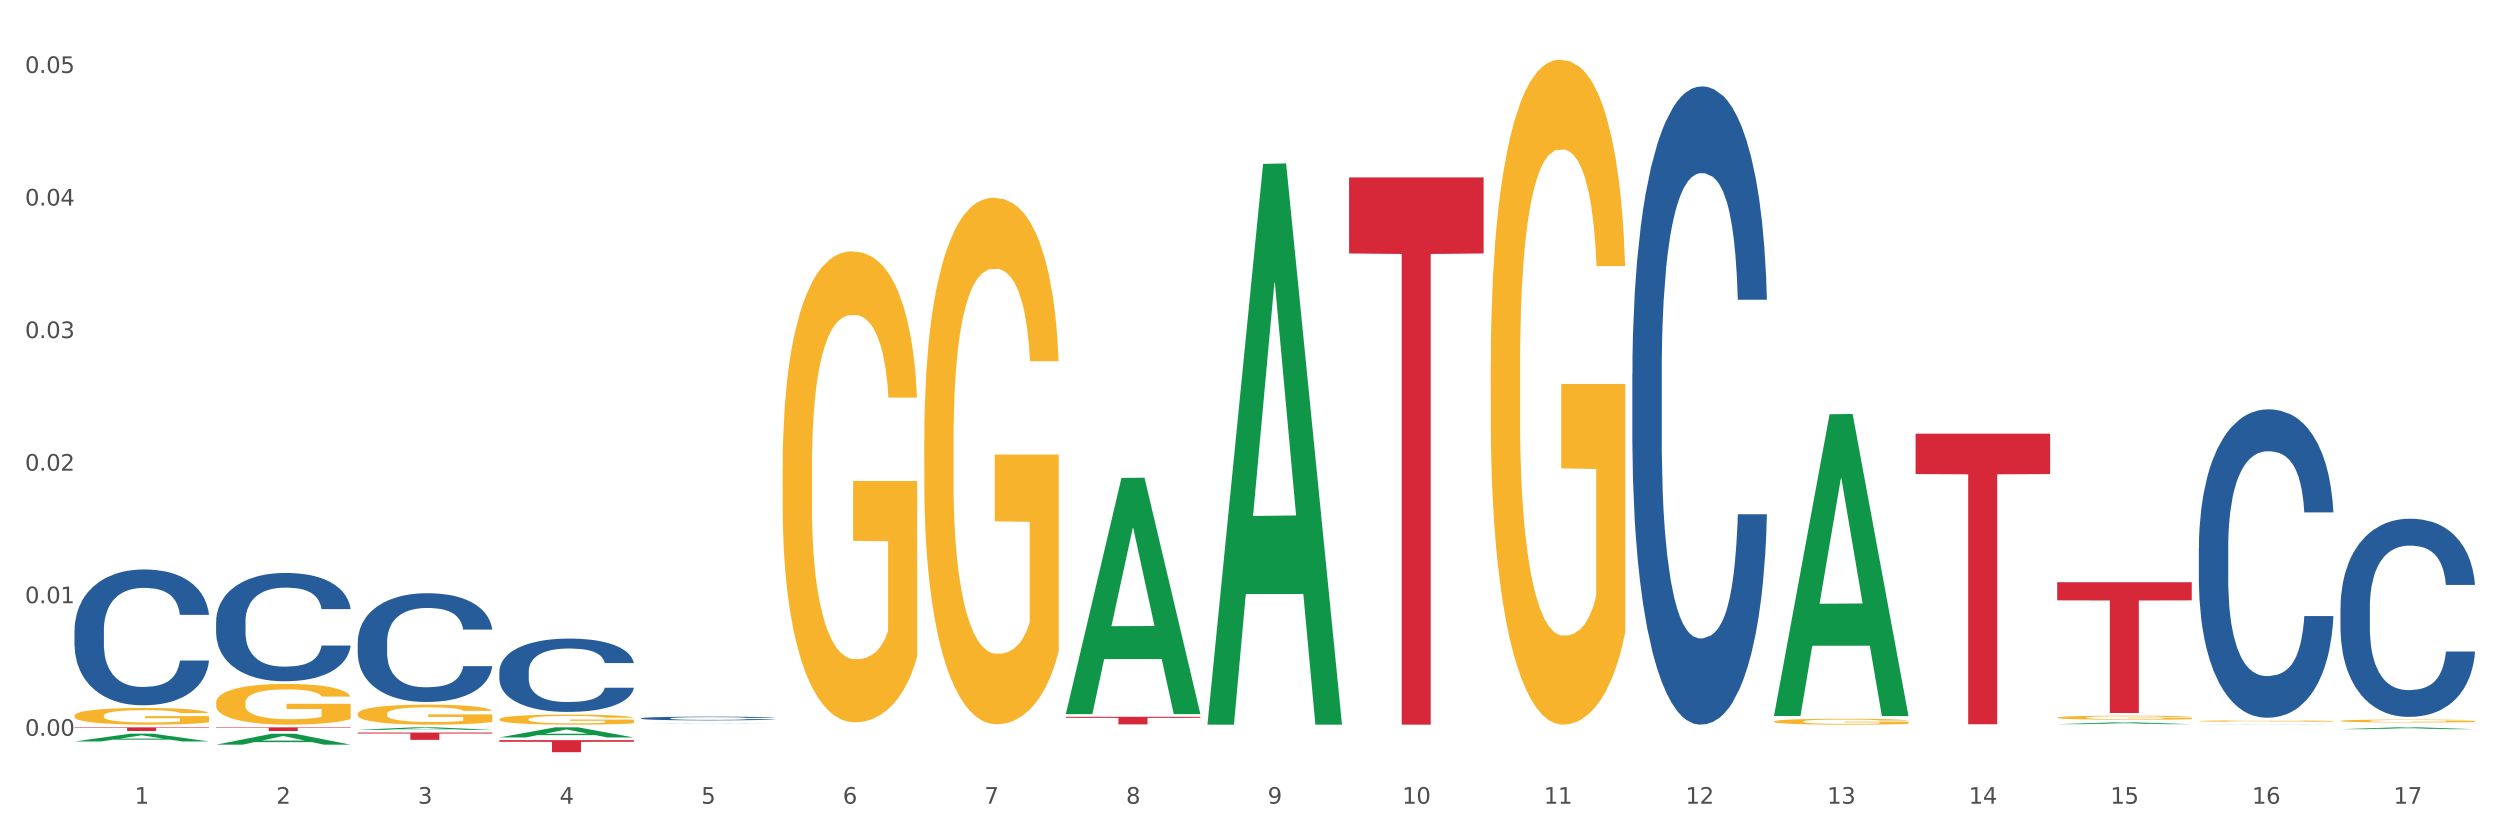 <?xml version="1.0" encoding="utf-8" standalone="no"?>
<!DOCTYPE svg PUBLIC "-//W3C//DTD SVG 1.1//EN"
  "http://www.w3.org/Graphics/SVG/1.1/DTD/svg11.dtd">
<svg xmlns:xlink="http://www.w3.org/1999/xlink" width="1080pt" height="360pt" viewBox="0 0 1080 360" xmlns="http://www.w3.org/2000/svg" version="1.1">
 <rect x="0" y="0" width="1080" height="360" fill="#333333" stroke="none"/>
 <defs>
  <style type="text/css">*{stroke-linejoin: round; stroke-linecap: butt}</style>
 </defs>
 <g id="figure_1">
  <g id="patch_1">
   <path d="M 0 360 
L 1080 360 
L 1080 0 
L 0 0 
z
" style="fill: #ffffff; stroke: #ffffff; stroke-linejoin: miter"/>
  </g>
  <g id="axes_1">
   <g id="matplotlib.axis_1">
    <g id="xtick_1">
     <g id="text_1">
      <!-- 1 -->
      <g style="fill: #4d4d4d" transform="translate(58.182 347.204) scale(0.096 -0.096)">
       <defs>
        <path id="DejaVuSans-31" d="M 794 531 
L 1825 531 
L 1825 4091 
L 703 3866 
L 703 4441 
L 1819 4666 
L 2450 4666 
L 2450 531 
L 3481 531 
L 3481 0 
L 794 0 
L 794 531 
z
" transform="scale(0.016)"/>
       </defs>
       <use xlink:href="#DejaVuSans-31"/>
      </g>
     </g>
    </g>
    <g id="xtick_2">
     <g id="text_2">
      <!-- 2 -->
      <g style="fill: #4d4d4d" transform="translate(119.364 347.204) scale(0.096 -0.096)">
       <defs>
        <path id="DejaVuSans-32" d="M 1228 531 
L 3431 531 
L 3431 0 
L 469 0 
L 469 531 
Q 828 903 1448 1529 
Q 2069 2156 2228 2338 
Q 2531 2678 2651 2914 
Q 2772 3150 2772 3378 
Q 2772 3750 2511 3984 
Q 2250 4219 1831 4219 
Q 1534 4219 1204 4116 
Q 875 4013 500 3803 
L 500 4441 
Q 881 4594 1212 4672 
Q 1544 4750 1819 4750 
Q 2544 4750 2975 4387 
Q 3406 4025 3406 3419 
Q 3406 3131 3298 2873 
Q 3191 2616 2906 2266 
Q 2828 2175 2409 1742 
Q 1991 1309 1228 531 
z
" transform="scale(0.016)"/>
       </defs>
       <use xlink:href="#DejaVuSans-32"/>
      </g>
     </g>
    </g>
    <g id="xtick_3">
     <g id="text_3">
      <!-- 3 -->
      <g style="fill: #4d4d4d" transform="translate(180.545 347.204) scale(0.096 -0.096)">
       <defs>
        <path id="DejaVuSans-33" d="M 2597 2516 
Q 3050 2419 3304 2112 
Q 3559 1806 3559 1356 
Q 3559 666 3084 287 
Q 2609 -91 1734 -91 
Q 1441 -91 1130 -33 
Q 819 25 488 141 
L 488 750 
Q 750 597 1062 519 
Q 1375 441 1716 441 
Q 2309 441 2620 675 
Q 2931 909 2931 1356 
Q 2931 1769 2642 2001 
Q 2353 2234 1838 2234 
L 1294 2234 
L 1294 2753 
L 1863 2753 
Q 2328 2753 2575 2939 
Q 2822 3125 2822 3475 
Q 2822 3834 2567 4026 
Q 2313 4219 1838 4219 
Q 1578 4219 1281 4162 
Q 984 4106 628 3988 
L 628 4550 
Q 988 4650 1302 4700 
Q 1616 4750 1894 4750 
Q 2613 4750 3031 4423 
Q 3450 4097 3450 3541 
Q 3450 3153 3228 2886 
Q 3006 2619 2597 2516 
z
" transform="scale(0.016)"/>
       </defs>
       <use xlink:href="#DejaVuSans-33"/>
      </g>
     </g>
    </g>
    <g id="xtick_4">
     <g id="text_4">
      <!-- 4 -->
      <g style="fill: #4d4d4d" transform="translate(241.726 347.204) scale(0.096 -0.096)">
       <defs>
        <path id="DejaVuSans-34" d="M 2419 4116 
L 825 1625 
L 2419 1625 
L 2419 4116 
z
M 2253 4666 
L 3047 4666 
L 3047 1625 
L 3713 1625 
L 3713 1100 
L 3047 1100 
L 3047 0 
L 2419 0 
L 2419 1100 
L 313 1100 
L 313 1709 
L 2253 4666 
z
" transform="scale(0.016)"/>
       </defs>
       <use xlink:href="#DejaVuSans-34"/>
      </g>
     </g>
    </g>
    <g id="xtick_5">
     <g id="text_5">
      <!-- 5 -->
      <g style="fill: #4d4d4d" transform="translate(302.908 347.204) scale(0.096 -0.096)">
       <defs>
        <path id="DejaVuSans-35" d="M 691 4666 
L 3169 4666 
L 3169 4134 
L 1269 4134 
L 1269 2991 
Q 1406 3038 1543 3061 
Q 1681 3084 1819 3084 
Q 2600 3084 3056 2656 
Q 3513 2228 3513 1497 
Q 3513 744 3044 326 
Q 2575 -91 1722 -91 
Q 1428 -91 1123 -41 
Q 819 9 494 109 
L 494 744 
Q 775 591 1075 516 
Q 1375 441 1709 441 
Q 2250 441 2565 725 
Q 2881 1009 2881 1497 
Q 2881 1984 2565 2268 
Q 2250 2553 1709 2553 
Q 1456 2553 1204 2497 
Q 953 2441 691 2322 
L 691 4666 
z
" transform="scale(0.016)"/>
       </defs>
       <use xlink:href="#DejaVuSans-35"/>
      </g>
     </g>
    </g>
    <g id="xtick_6">
     <g id="text_6">
      <!-- 6 -->
      <g style="fill: #4d4d4d" transform="translate(364.089 347.204) scale(0.096 -0.096)">
       <defs>
        <path id="DejaVuSans-36" d="M 2113 2584 
Q 1688 2584 1439 2293 
Q 1191 2003 1191 1497 
Q 1191 994 1439 701 
Q 1688 409 2113 409 
Q 2538 409 2786 701 
Q 3034 994 3034 1497 
Q 3034 2003 2786 2293 
Q 2538 2584 2113 2584 
z
M 3366 4563 
L 3366 3988 
Q 3128 4100 2886 4159 
Q 2644 4219 2406 4219 
Q 1781 4219 1451 3797 
Q 1122 3375 1075 2522 
Q 1259 2794 1537 2939 
Q 1816 3084 2150 3084 
Q 2853 3084 3261 2657 
Q 3669 2231 3669 1497 
Q 3669 778 3244 343 
Q 2819 -91 2113 -91 
Q 1303 -91 875 529 
Q 447 1150 447 2328 
Q 447 3434 972 4092 
Q 1497 4750 2381 4750 
Q 2619 4750 2861 4703 
Q 3103 4656 3366 4563 
z
" transform="scale(0.016)"/>
       </defs>
       <use xlink:href="#DejaVuSans-36"/>
      </g>
     </g>
    </g>
    <g id="xtick_7">
     <g id="text_7">
      <!-- 7 -->
      <g style="fill: #4d4d4d" transform="translate(425.271 347.204) scale(0.096 -0.096)">
       <defs>
        <path id="DejaVuSans-37" d="M 525 4666 
L 3525 4666 
L 3525 4397 
L 1831 0 
L 1172 0 
L 2766 4134 
L 525 4134 
L 525 4666 
z
" transform="scale(0.016)"/>
       </defs>
       <use xlink:href="#DejaVuSans-37"/>
      </g>
     </g>
    </g>
    <g id="xtick_8">
     <g id="text_8">
      <!-- 8 -->
      <g style="fill: #4d4d4d" transform="translate(486.452 347.204) scale(0.096 -0.096)">
       <defs>
        <path id="DejaVuSans-38" d="M 2034 2216 
Q 1584 2216 1326 1975 
Q 1069 1734 1069 1313 
Q 1069 891 1326 650 
Q 1584 409 2034 409 
Q 2484 409 2743 651 
Q 3003 894 3003 1313 
Q 3003 1734 2745 1975 
Q 2488 2216 2034 2216 
z
M 1403 2484 
Q 997 2584 770 2862 
Q 544 3141 544 3541 
Q 544 4100 942 4425 
Q 1341 4750 2034 4750 
Q 2731 4750 3128 4425 
Q 3525 4100 3525 3541 
Q 3525 3141 3298 2862 
Q 3072 2584 2669 2484 
Q 3125 2378 3379 2068 
Q 3634 1759 3634 1313 
Q 3634 634 3220 271 
Q 2806 -91 2034 -91 
Q 1263 -91 848 271 
Q 434 634 434 1313 
Q 434 1759 690 2068 
Q 947 2378 1403 2484 
z
M 1172 3481 
Q 1172 3119 1398 2916 
Q 1625 2713 2034 2713 
Q 2441 2713 2670 2916 
Q 2900 3119 2900 3481 
Q 2900 3844 2670 4047 
Q 2441 4250 2034 4250 
Q 1625 4250 1398 4047 
Q 1172 3844 1172 3481 
z
" transform="scale(0.016)"/>
       </defs>
       <use xlink:href="#DejaVuSans-38"/>
      </g>
     </g>
    </g>
    <g id="xtick_9">
     <g id="text_9">
      <!-- 9 -->
      <g style="fill: #4d4d4d" transform="translate(547.634 347.204) scale(0.096 -0.096)">
       <defs>
        <path id="DejaVuSans-39" d="M 703 97 
L 703 672 
Q 941 559 1184 500 
Q 1428 441 1663 441 
Q 2288 441 2617 861 
Q 2947 1281 2994 2138 
Q 2813 1869 2534 1725 
Q 2256 1581 1919 1581 
Q 1219 1581 811 2004 
Q 403 2428 403 3163 
Q 403 3881 828 4315 
Q 1253 4750 1959 4750 
Q 2769 4750 3195 4129 
Q 3622 3509 3622 2328 
Q 3622 1225 3098 567 
Q 2575 -91 1691 -91 
Q 1453 -91 1209 -44 
Q 966 3 703 97 
z
M 1959 2075 
Q 2384 2075 2632 2365 
Q 2881 2656 2881 3163 
Q 2881 3666 2632 3958 
Q 2384 4250 1959 4250 
Q 1534 4250 1286 3958 
Q 1038 3666 1038 3163 
Q 1038 2656 1286 2365 
Q 1534 2075 1959 2075 
z
" transform="scale(0.016)"/>
       </defs>
       <use xlink:href="#DejaVuSans-39"/>
      </g>
     </g>
    </g>
    <g id="xtick_10">
     <g id="text_10">
      <!-- 10 -->
      <g style="fill: #4d4d4d" transform="translate(605.761 347.204) scale(0.096 -0.096)">
       <defs>
        <path id="DejaVuSans-30" d="M 2034 4250 
Q 1547 4250 1301 3770 
Q 1056 3291 1056 2328 
Q 1056 1369 1301 889 
Q 1547 409 2034 409 
Q 2525 409 2770 889 
Q 3016 1369 3016 2328 
Q 3016 3291 2770 3770 
Q 2525 4250 2034 4250 
z
M 2034 4750 
Q 2819 4750 3233 4129 
Q 3647 3509 3647 2328 
Q 3647 1150 3233 529 
Q 2819 -91 2034 -91 
Q 1250 -91 836 529 
Q 422 1150 422 2328 
Q 422 3509 836 4129 
Q 1250 4750 2034 4750 
z
" transform="scale(0.016)"/>
       </defs>
       <use xlink:href="#DejaVuSans-31"/>
       <use xlink:href="#DejaVuSans-30" transform="translate(63.623 0)"/>
      </g>
     </g>
    </g>
    <g id="xtick_11">
     <g id="text_11">
      <!-- 11 -->
      <g style="fill: #4d4d4d" transform="translate(666.942 347.204) scale(0.096 -0.096)">
       <use xlink:href="#DejaVuSans-31"/>
       <use xlink:href="#DejaVuSans-31" transform="translate(63.623 0)"/>
      </g>
     </g>
    </g>
    <g id="xtick_12">
     <g id="text_12">
      <!-- 12 -->
      <g style="fill: #4d4d4d" transform="translate(728.124 347.204) scale(0.096 -0.096)">
       <use xlink:href="#DejaVuSans-31"/>
       <use xlink:href="#DejaVuSans-32" transform="translate(63.623 0)"/>
      </g>
     </g>
    </g>
    <g id="xtick_13">
     <g id="text_13">
      <!-- 13 -->
      <g style="fill: #4d4d4d" transform="translate(789.305 347.204) scale(0.096 -0.096)">
       <use xlink:href="#DejaVuSans-31"/>
       <use xlink:href="#DejaVuSans-33" transform="translate(63.623 0)"/>
      </g>
     </g>
    </g>
    <g id="xtick_14">
     <g id="text_14">
      <!-- 14 -->
      <g style="fill: #4d4d4d" transform="translate(850.487 347.204) scale(0.096 -0.096)">
       <use xlink:href="#DejaVuSans-31"/>
       <use xlink:href="#DejaVuSans-34" transform="translate(63.623 0)"/>
      </g>
     </g>
    </g>
    <g id="xtick_15">
     <g id="text_15">
      <!-- 15 -->
      <g style="fill: #4d4d4d" transform="translate(911.668 347.204) scale(0.096 -0.096)">
       <use xlink:href="#DejaVuSans-31"/>
       <use xlink:href="#DejaVuSans-35" transform="translate(63.623 0)"/>
      </g>
     </g>
    </g>
    <g id="xtick_16">
     <g id="text_16">
      <!-- 16 -->
      <g style="fill: #4d4d4d" transform="translate(972.849 347.204) scale(0.096 -0.096)">
       <use xlink:href="#DejaVuSans-31"/>
       <use xlink:href="#DejaVuSans-36" transform="translate(63.623 0)"/>
      </g>
     </g>
    </g>
    <g id="xtick_17">
     <g id="text_17">
      <!-- 17 -->
      <g style="fill: #4d4d4d" transform="translate(1034.031 347.204) scale(0.096 -0.096)">
       <use xlink:href="#DejaVuSans-31"/>
       <use xlink:href="#DejaVuSans-37" transform="translate(63.623 0)"/>
      </g>
     </g>
    </g>
    <g id="xtick_18"/>
    <g id="xtick_19"/>
    <g id="xtick_20"/>
    <g id="xtick_21"/>
    <g id="xtick_22"/>
    <g id="xtick_23"/>
    <g id="xtick_24"/>
    <g id="xtick_25"/>
    <g id="xtick_26"/>
    <g id="xtick_27"/>
    <g id="xtick_28"/>
    <g id="xtick_29"/>
    <g id="xtick_30"/>
    <g id="xtick_31"/>
    <g id="xtick_32"/>
    <g id="xtick_33"/>
   </g>
   <g id="matplotlib.axis_2">
    <g id="ytick_1">
     <g id="text_18">
      <!-- 0.00 -->
      <g style="fill: #4d4d4d" transform="translate(10.8 317.858) scale(0.096 -0.096)">
       <defs>
        <path id="DejaVuSans-2e" d="M 684 794 
L 1344 794 
L 1344 0 
L 684 0 
L 684 794 
z
" transform="scale(0.016)"/>
       </defs>
       <use xlink:href="#DejaVuSans-30"/>
       <use xlink:href="#DejaVuSans-2e" transform="translate(63.623 0)"/>
       <use xlink:href="#DejaVuSans-30" transform="translate(95.41 0)"/>
       <use xlink:href="#DejaVuSans-30" transform="translate(159.033 0)"/>
      </g>
     </g>
    </g>
    <g id="ytick_2">
     <g id="text_19">
      <!-- 0.01 -->
      <g style="fill: #4d4d4d" transform="translate(10.8 260.591) scale(0.096 -0.096)">
       <use xlink:href="#DejaVuSans-30"/>
       <use xlink:href="#DejaVuSans-2e" transform="translate(63.623 0)"/>
       <use xlink:href="#DejaVuSans-30" transform="translate(95.41 0)"/>
       <use xlink:href="#DejaVuSans-31" transform="translate(159.033 0)"/>
      </g>
     </g>
    </g>
    <g id="ytick_3">
     <g id="text_20">
      <!-- 0.02 -->
      <g style="fill: #4d4d4d" transform="translate(10.8 203.324) scale(0.096 -0.096)">
       <use xlink:href="#DejaVuSans-30"/>
       <use xlink:href="#DejaVuSans-2e" transform="translate(63.623 0)"/>
       <use xlink:href="#DejaVuSans-30" transform="translate(95.41 0)"/>
       <use xlink:href="#DejaVuSans-32" transform="translate(159.033 0)"/>
      </g>
     </g>
    </g>
    <g id="ytick_4">
     <g id="text_21">
      <!-- 0.03 -->
      <g style="fill: #4d4d4d" transform="translate(10.8 146.058) scale(0.096 -0.096)">
       <use xlink:href="#DejaVuSans-30"/>
       <use xlink:href="#DejaVuSans-2e" transform="translate(63.623 0)"/>
       <use xlink:href="#DejaVuSans-30" transform="translate(95.41 0)"/>
       <use xlink:href="#DejaVuSans-33" transform="translate(159.033 0)"/>
      </g>
     </g>
    </g>
    <g id="ytick_5">
     <g id="text_22">
      <!-- 0.04 -->
      <g style="fill: #4d4d4d" transform="translate(10.8 88.791) scale(0.096 -0.096)">
       <use xlink:href="#DejaVuSans-30"/>
       <use xlink:href="#DejaVuSans-2e" transform="translate(63.623 0)"/>
       <use xlink:href="#DejaVuSans-30" transform="translate(95.41 0)"/>
       <use xlink:href="#DejaVuSans-34" transform="translate(159.033 0)"/>
      </g>
     </g>
    </g>
    <g id="ytick_6">
     <g id="text_23">
      <!-- 0.05 -->
      <g style="fill: #4d4d4d" transform="translate(10.8 31.524) scale(0.096 -0.096)">
       <use xlink:href="#DejaVuSans-30"/>
       <use xlink:href="#DejaVuSans-2e" transform="translate(63.623 0)"/>
       <use xlink:href="#DejaVuSans-30" transform="translate(95.41 0)"/>
       <use xlink:href="#DejaVuSans-35" transform="translate(159.033 0)"/>
      </g>
     </g>
    </g>
    <g id="ytick_7"/>
    <g id="ytick_8"/>
    <g id="ytick_9"/>
    <g id="ytick_10"/>
    <g id="ytick_11"/>
   </g>
   <g id="PolyCollection_1">
    <path d="M 32.175 320.308 
L 32.235 320.305 
L 56.203 316.956 
L 66.15 316.953 
L 90.297 320.315 
L 78.793 320.315 
L 73.58 319.532 
L 48.833 319.532 
L 48.653 319.545 
L 43.62 320.315 
L 32.175 320.315 
L 32.175 320.308 
L 51.949 319.065 
L 70.464 319.062 
L 61.296 317.67 
L 61.176 317.663 
L 61.056 317.673 
L 51.889 319.062 
L 51.949 319.065 
L 32.175 320.308 
z
" clip-path="url(#p3885a48870)" style="fill: #109648"/>
    <path d="M 582.808 76.643 
L 640.93 76.643 
L 640.93 109.497 
L 618.067 109.719 
L 618.067 313.057 
L 605.533 313.057 
L 605.533 109.719 
L 582.808 109.497 
L 582.808 76.865 
L 582.808 76.643 
z
" clip-path="url(#p3885a48870)" style="fill: #d62839"/>
    <path d="M 460.445 309.647 
L 518.567 309.647 
L 518.567 310.104 
L 495.704 310.107 
L 495.704 312.937 
L 483.17 312.937 
L 483.17 310.107 
L 460.445 310.104 
L 460.445 309.65 
L 460.445 309.647 
z
" clip-path="url(#p3885a48870)" style="fill: #d62839"/>
    <path d="M 215.719 319.745 
L 273.842 319.745 
L 273.842 320.468 
L 250.978 320.473 
L 250.978 324.95 
L 238.445 324.95 
L 238.445 320.473 
L 215.719 320.468 
L 215.719 319.749 
L 215.719 319.745 
z
" clip-path="url(#p3885a48870)" style="fill: #d62839"/>
    <path d="M 154.538 316.445 
L 212.66 316.445 
L 212.66 316.888 
L 189.797 316.891 
L 189.797 319.628 
L 177.263 319.628 
L 177.263 316.891 
L 154.538 316.888 
L 154.538 316.448 
L 154.538 316.445 
z
" clip-path="url(#p3885a48870)" style="fill: #d62839"/>
    <path d="M 93.356 314.211 
L 151.479 314.211 
L 151.479 314.433 
L 128.615 314.434 
L 128.615 315.807 
L 116.082 315.807 
L 116.082 314.434 
L 93.356 314.433 
L 93.356 314.212 
L 93.356 314.211 
z
" clip-path="url(#p3885a48870)" style="fill: #d62839"/>
    <path d="M 32.175 314.211 
L 90.297 314.211 
L 90.297 314.432 
L 67.434 314.433 
L 67.434 315.8 
L 54.901 315.8 
L 54.901 314.433 
L 32.175 314.432 
L 32.175 314.212 
L 32.175 314.211 
z
" clip-path="url(#p3885a48870)" style="fill: #d62839"/>
    <path d="M 93.356 303.592 
L 93.425 303.576 
L 93.425 302.997 
L 93.562 302.499 
L 94.248 301.294 
L 95.278 300.297 
L 96.033 299.767 
L 96.787 299.333 
L 97.68 298.899 
L 98.778 298.449 
L 100.768 297.79 
L 102.003 297.453 
L 103.512 297.099 
L 106.257 296.585 
L 108.247 296.296 
L 110.306 296.055 
L 113.668 295.765 
L 115.864 295.637 
L 118.197 295.54 
L 121.011 295.476 
L 123.138 295.46 
L 127.804 295.508 
L 131.784 295.653 
L 133.706 295.765 
L 136.176 295.958 
L 137.48 296.087 
L 139.607 296.344 
L 141.803 296.681 
L 143.313 296.971 
L 145.577 297.517 
L 147.293 298.063 
L 148.871 298.738 
L 149.695 299.204 
L 150.312 299.638 
L 150.861 300.137 
L 151.41 300.924 
L 139.058 300.924 
L 138.578 300.362 
L 137.823 299.831 
L 136.725 299.317 
L 135.764 298.996 
L 134.118 298.594 
L 132.608 298.337 
L 131.03 298.144 
L 129.108 297.983 
L 127.599 297.903 
L 125.471 297.838 
L 121.285 297.855 
L 118.472 297.983 
L 116.55 298.144 
L 115.315 298.288 
L 114.217 298.449 
L 112.982 298.674 
L 111.541 299.012 
L 110.512 299.317 
L 109.482 299.703 
L 108.659 300.088 
L 107.904 300.538 
L 107.287 301.02 
L 106.806 301.519 
L 106.394 302.129 
L 106.051 303.142 
L 106.051 305.343 
L 106.189 305.841 
L 106.532 306.5 
L 106.943 306.999 
L 107.63 307.593 
L 108.247 307.995 
L 109.414 308.573 
L 110.718 309.056 
L 111.747 309.361 
L 112.776 309.618 
L 114.56 309.972 
L 116.55 310.261 
L 118.266 310.438 
L 120.599 310.598 
L 122.177 310.663 
L 123.55 310.695 
L 126.912 310.695 
L 129.314 310.647 
L 131.99 310.534 
L 134.049 310.389 
L 135.764 310.213 
L 137.686 309.923 
L 138.921 309.65 
L 138.921 306.291 
L 123.824 306.275 
L 123.824 304.042 
L 151.479 304.042 
L 151.479 310.598 
L 150.312 310.936 
L 149.008 311.241 
L 147.636 311.514 
L 145.577 311.852 
L 143.107 312.173 
L 140.911 312.398 
L 138.578 312.591 
L 135.833 312.768 
L 132.265 312.929 
L 130.069 312.993 
L 127.324 313.041 
L 124.099 313.057 
L 121.285 313.025 
L 118.54 312.945 
L 115.658 312.8 
L 112.845 312.591 
L 110.718 312.382 
L 108.59 312.125 
L 106.326 311.788 
L 104.542 311.466 
L 103.169 311.177 
L 101.66 310.807 
L 100.013 310.325 
L 98.778 309.891 
L 97.68 309.441 
L 96.513 308.863 
L 95.69 308.365 
L 94.866 307.738 
L 94.386 307.272 
L 93.837 306.549 
L 93.425 305.536 
L 93.356 303.592 
z
" clip-path="url(#p3885a48870)" style="fill: #f7b32b"/>
    <path d="M 32.175 272.372 
L 32.244 272.318 
L 32.244 270.817 
L 32.45 268.781 
L 33.206 265.029 
L 34.167 262.189 
L 35.816 258.866 
L 36.709 257.473 
L 37.877 255.919 
L 40.282 253.4 
L 43.03 251.256 
L 44.954 250.077 
L 46.396 249.327 
L 49.625 247.987 
L 51.48 247.397 
L 53.404 246.915 
L 55.053 246.594 
L 57.801 246.218 
L 60 246.058 
L 62.542 246.004 
L 64.671 246.058 
L 67.488 246.272 
L 71.61 246.915 
L 73.19 247.29 
L 75.32 247.933 
L 77.519 248.791 
L 79.305 249.648 
L 81.366 250.881 
L 83.496 252.489 
L 85.557 254.525 
L 87 256.401 
L 88.168 258.384 
L 89.198 260.796 
L 89.954 263.422 
L 90.297 265.619 
L 77.725 265.619 
L 77.381 263.636 
L 76.694 261.492 
L 76.007 260.045 
L 75.251 258.866 
L 74.084 257.526 
L 73.053 256.669 
L 71.335 255.651 
L 69.755 255.008 
L 68.45 254.632 
L 66.87 254.311 
L 63.503 253.989 
L 61.099 253.989 
L 59.587 254.097 
L 57.732 254.365 
L 56.152 254.74 
L 54.297 255.383 
L 52.854 256.079 
L 51.412 256.991 
L 50.587 257.634 
L 49.351 258.813 
L 48.526 259.777 
L 47.427 261.439 
L 46.809 262.618 
L 45.709 265.673 
L 45.228 267.923 
L 45.022 269.478 
L 44.885 271.193 
L 44.885 279.553 
L 45.297 283.304 
L 45.641 284.912 
L 46.19 286.734 
L 47.221 289.092 
L 48.732 291.397 
L 50.312 293.058 
L 51.618 294.076 
L 52.854 294.827 
L 54.091 295.416 
L 55.603 295.952 
L 56.839 296.274 
L 58.694 296.595 
L 60.893 296.756 
L 62.61 296.756 
L 66.114 296.488 
L 67.694 296.22 
L 69.206 295.845 
L 70.855 295.256 
L 72.16 294.612 
L 72.916 294.13 
L 74.152 293.112 
L 75.114 292.04 
L 75.939 290.807 
L 76.488 289.735 
L 77.106 288.128 
L 77.587 286.306 
L 77.725 285.341 
L 90.297 285.341 
L 90.023 287.27 
L 89.542 289.146 
L 88.58 291.665 
L 87.824 293.112 
L 86.656 294.88 
L 85.419 296.381 
L 83.702 298.042 
L 82.122 299.275 
L 80.473 300.347 
L 78.687 301.311 
L 75.458 302.651 
L 74.29 303.026 
L 71.816 303.67 
L 69.893 304.045 
L 67.076 304.42 
L 64.19 304.634 
L 61.167 304.688 
L 58.488 304.581 
L 55.534 304.259 
L 53.679 303.937 
L 51.618 303.455 
L 49.213 302.705 
L 46.946 301.794 
L 44.816 300.722 
L 42.824 299.489 
L 40.969 298.096 
L 38.564 295.791 
L 36.778 293.541 
L 35.473 291.45 
L 34.58 289.682 
L 33.686 287.431 
L 33.206 285.877 
L 32.45 282.125 
L 32.175 278.642 
L 32.175 272.372 
z
" clip-path="url(#p3885a48870)" style="fill: #255c99"/>
    <path d="M 93.356 268.537 
L 93.425 268.494 
L 93.425 267.297 
L 93.631 265.673 
L 94.387 262.682 
L 95.349 260.417 
L 96.998 257.767 
L 97.891 256.656 
L 99.059 255.417 
L 101.463 253.408 
L 104.211 251.699 
L 106.135 250.759 
L 107.578 250.161 
L 110.807 249.092 
L 112.662 248.622 
L 114.585 248.237 
L 116.234 247.981 
L 118.982 247.682 
L 121.181 247.554 
L 123.723 247.511 
L 125.853 247.554 
L 128.67 247.725 
L 132.792 248.237 
L 134.372 248.537 
L 136.502 249.049 
L 138.7 249.733 
L 140.486 250.417 
L 142.547 251.4 
L 144.677 252.682 
L 146.738 254.306 
L 148.181 255.802 
L 149.349 257.383 
L 150.38 259.306 
L 151.135 261.4 
L 151.479 263.152 
L 138.906 263.152 
L 138.563 261.571 
L 137.876 259.861 
L 137.189 258.708 
L 136.433 257.767 
L 135.265 256.699 
L 134.234 256.015 
L 132.517 255.203 
L 130.937 254.69 
L 129.631 254.391 
L 128.051 254.135 
L 124.685 253.879 
L 122.28 253.879 
L 120.769 253.964 
L 118.914 254.178 
L 117.334 254.477 
L 115.479 254.99 
L 114.036 255.545 
L 112.593 256.272 
L 111.769 256.785 
L 110.532 257.725 
L 109.708 258.494 
L 108.608 259.819 
L 107.99 260.759 
L 106.891 263.195 
L 106.41 264.99 
L 106.204 266.229 
L 106.066 267.597 
L 106.066 274.263 
L 106.479 277.255 
L 106.822 278.537 
L 107.372 279.99 
L 108.402 281.87 
L 109.914 283.708 
L 111.494 285.033 
L 112.799 285.845 
L 114.036 286.443 
L 115.273 286.913 
L 116.784 287.34 
L 118.021 287.597 
L 119.876 287.853 
L 122.074 287.981 
L 123.792 287.981 
L 127.295 287.768 
L 128.876 287.554 
L 130.387 287.255 
L 132.036 286.785 
L 133.341 286.272 
L 134.097 285.887 
L 135.334 285.075 
L 136.296 284.221 
L 137.12 283.238 
L 137.67 282.383 
L 138.288 281.101 
L 138.769 279.648 
L 138.906 278.879 
L 151.479 278.879 
L 151.204 280.417 
L 150.723 281.913 
L 149.761 283.922 
L 149.005 285.075 
L 147.838 286.486 
L 146.601 287.682 
L 144.883 289.007 
L 143.303 289.99 
L 141.654 290.845 
L 139.868 291.614 
L 136.639 292.682 
L 135.471 292.981 
L 132.998 293.494 
L 131.074 293.793 
L 128.257 294.093 
L 125.372 294.264 
L 122.349 294.306 
L 119.669 294.221 
L 116.715 293.964 
L 114.86 293.708 
L 112.799 293.323 
L 110.395 292.725 
L 108.127 291.999 
L 105.998 291.144 
L 104.005 290.161 
L 102.15 289.05 
L 99.746 287.212 
L 97.959 285.417 
L 96.654 283.751 
L 95.761 282.34 
L 94.868 280.545 
L 94.387 279.306 
L 93.631 276.315 
L 93.356 273.537 
L 93.356 268.537 
z
" clip-path="url(#p3885a48870)" style="fill: #255c99"/>
    <path d="M 154.538 277.381 
L 154.607 277.338 
L 154.607 276.137 
L 154.813 274.506 
L 155.568 271.503 
L 156.53 269.228 
L 158.179 266.568 
L 159.072 265.452 
L 160.24 264.208 
L 162.645 262.191 
L 165.393 260.475 
L 167.317 259.531 
L 168.759 258.93 
L 171.988 257.858 
L 173.843 257.386 
L 175.767 257 
L 177.416 256.742 
L 180.164 256.442 
L 182.362 256.313 
L 184.904 256.27 
L 187.034 256.313 
L 189.851 256.485 
L 193.973 257 
L 195.553 257.3 
L 197.683 257.815 
L 199.882 258.501 
L 201.668 259.188 
L 203.729 260.175 
L 205.859 261.462 
L 207.92 263.093 
L 209.362 264.594 
L 210.53 266.182 
L 211.561 268.113 
L 212.317 270.215 
L 212.66 271.975 
L 200.088 271.975 
L 199.744 270.387 
L 199.057 268.671 
L 198.37 267.512 
L 197.614 266.568 
L 196.446 265.495 
L 195.416 264.809 
L 193.698 263.994 
L 192.118 263.479 
L 190.813 263.178 
L 189.233 262.921 
L 185.866 262.663 
L 183.462 262.663 
L 181.95 262.749 
L 180.095 262.964 
L 178.515 263.264 
L 176.66 263.779 
L 175.217 264.337 
L 173.775 265.066 
L 172.95 265.581 
L 171.713 266.525 
L 170.889 267.298 
L 169.79 268.628 
L 169.171 269.572 
L 168.072 272.017 
L 167.591 273.82 
L 167.385 275.064 
L 167.248 276.437 
L 167.248 283.131 
L 167.66 286.134 
L 168.004 287.422 
L 168.553 288.88 
L 169.584 290.768 
L 171.095 292.613 
L 172.675 293.944 
L 173.981 294.759 
L 175.217 295.36 
L 176.454 295.832 
L 177.965 296.261 
L 179.202 296.518 
L 181.057 296.776 
L 183.255 296.904 
L 184.973 296.904 
L 188.477 296.69 
L 190.057 296.475 
L 191.568 296.175 
L 193.217 295.703 
L 194.523 295.188 
L 195.278 294.802 
L 196.515 293.987 
L 197.477 293.128 
L 198.301 292.142 
L 198.851 291.283 
L 199.469 289.996 
L 199.95 288.537 
L 200.088 287.765 
L 212.66 287.765 
L 212.385 289.31 
L 211.904 290.811 
L 210.943 292.828 
L 210.187 293.987 
L 209.019 295.403 
L 207.782 296.604 
L 206.065 297.934 
L 204.485 298.921 
L 202.836 299.779 
L 201.049 300.552 
L 197.82 301.624 
L 196.652 301.925 
L 194.179 302.44 
L 192.256 302.74 
L 189.439 303.04 
L 186.553 303.212 
L 183.53 303.255 
L 180.851 303.169 
L 177.897 302.912 
L 176.042 302.654 
L 173.981 302.268 
L 171.576 301.667 
L 169.309 300.938 
L 167.179 300.08 
L 165.187 299.093 
L 163.332 297.977 
L 160.927 296.132 
L 159.141 294.33 
L 157.836 292.656 
L 156.942 291.24 
L 156.049 289.438 
L 155.568 288.194 
L 154.813 285.19 
L 154.538 282.401 
L 154.538 277.381 
z
" clip-path="url(#p3885a48870)" style="fill: #255c99"/>
    <path d="M 215.719 290.103 
L 215.788 290.074 
L 215.788 289.264 
L 215.994 288.164 
L 216.75 286.139 
L 217.712 284.606 
L 219.36 282.812 
L 220.254 282.06 
L 221.422 281.221 
L 223.826 279.861 
L 226.574 278.704 
L 228.498 278.067 
L 229.941 277.662 
L 233.17 276.939 
L 235.025 276.621 
L 236.948 276.36 
L 238.597 276.187 
L 241.345 275.984 
L 243.544 275.897 
L 246.086 275.868 
L 248.216 275.897 
L 251.032 276.013 
L 255.155 276.36 
L 256.735 276.563 
L 258.864 276.91 
L 261.063 277.373 
L 262.849 277.836 
L 264.91 278.501 
L 267.04 279.369 
L 269.101 280.469 
L 270.544 281.481 
L 271.712 282.552 
L 272.742 283.854 
L 273.498 285.271 
L 273.842 286.457 
L 261.269 286.457 
L 260.926 285.387 
L 260.238 284.23 
L 259.551 283.449 
L 258.796 282.812 
L 257.628 282.089 
L 256.597 281.626 
L 254.88 281.076 
L 253.3 280.729 
L 251.994 280.526 
L 250.414 280.353 
L 247.048 280.179 
L 244.643 280.179 
L 243.132 280.237 
L 241.277 280.382 
L 239.696 280.584 
L 237.841 280.932 
L 236.399 281.308 
L 234.956 281.799 
L 234.132 282.147 
L 232.895 282.783 
L 232.07 283.304 
L 230.971 284.201 
L 230.353 284.837 
L 229.254 286.486 
L 228.773 287.702 
L 228.567 288.541 
L 228.429 289.466 
L 228.429 293.98 
L 228.841 296.005 
L 229.185 296.873 
L 229.735 297.857 
L 230.765 299.13 
L 232.277 300.374 
L 233.857 301.271 
L 235.162 301.82 
L 236.399 302.225 
L 237.635 302.544 
L 239.147 302.833 
L 240.383 303.006 
L 242.238 303.18 
L 244.437 303.267 
L 246.154 303.267 
L 249.658 303.122 
L 251.238 302.977 
L 252.75 302.775 
L 254.399 302.457 
L 255.704 302.11 
L 256.46 301.849 
L 257.696 301.299 
L 258.658 300.721 
L 259.483 300.055 
L 260.032 299.477 
L 260.651 298.609 
L 261.132 297.625 
L 261.269 297.104 
L 273.842 297.104 
L 273.567 298.146 
L 273.086 299.158 
L 272.124 300.518 
L 271.368 301.299 
L 270.2 302.254 
L 268.964 303.064 
L 267.246 303.961 
L 265.666 304.627 
L 264.017 305.205 
L 262.231 305.726 
L 259.002 306.449 
L 257.834 306.652 
L 255.361 306.999 
L 253.437 307.202 
L 250.62 307.404 
L 247.735 307.52 
L 244.712 307.549 
L 242.032 307.491 
L 239.078 307.317 
L 237.223 307.144 
L 235.162 306.883 
L 232.757 306.478 
L 230.49 305.986 
L 228.361 305.408 
L 226.368 304.742 
L 224.513 303.99 
L 222.109 302.746 
L 220.322 301.531 
L 219.017 300.403 
L 218.124 299.448 
L 217.231 298.233 
L 216.75 297.394 
L 215.994 295.368 
L 215.719 293.488 
L 215.719 290.103 
z
" clip-path="url(#p3885a48870)" style="fill: #255c99"/>
    <path d="M 827.533 187.345 
L 885.656 187.345 
L 885.656 204.79 
L 862.792 204.908 
L 862.792 312.879 
L 850.259 312.879 
L 850.259 204.908 
L 827.533 204.79 
L 827.533 187.463 
L 827.533 187.345 
z
" clip-path="url(#p3885a48870)" style="fill: #d62839"/>
    <path d="M 276.901 310.317 
L 276.969 310.316 
L 276.969 310.275 
L 277.175 310.219 
L 277.931 310.116 
L 278.893 310.038 
L 280.542 309.947 
L 281.435 309.909 
L 282.603 309.867 
L 285.008 309.798 
L 287.756 309.739 
L 289.679 309.707 
L 291.122 309.686 
L 294.351 309.649 
L 296.206 309.633 
L 298.13 309.62 
L 299.779 309.611 
L 302.527 309.601 
L 304.725 309.596 
L 307.267 309.595 
L 309.397 309.596 
L 312.214 309.602 
L 316.336 309.62 
L 317.916 309.63 
L 320.046 309.648 
L 322.244 309.671 
L 324.031 309.695 
L 326.092 309.729 
L 328.221 309.773 
L 330.283 309.828 
L 331.725 309.88 
L 332.893 309.934 
L 333.924 310 
L 334.679 310.072 
L 335.023 310.132 
L 322.45 310.132 
L 322.107 310.078 
L 321.42 310.019 
L 320.733 309.98 
L 319.977 309.947 
L 318.809 309.911 
L 317.779 309.887 
L 316.061 309.859 
L 314.481 309.842 
L 313.176 309.831 
L 311.595 309.823 
L 308.229 309.814 
L 305.824 309.814 
L 304.313 309.817 
L 302.458 309.824 
L 300.878 309.834 
L 299.023 309.852 
L 297.58 309.871 
L 296.137 309.896 
L 295.313 309.914 
L 294.076 309.946 
L 293.252 309.972 
L 292.153 310.018 
L 291.534 310.05 
L 290.435 310.134 
L 289.954 310.195 
L 289.748 310.238 
L 289.611 310.285 
L 289.611 310.514 
L 290.023 310.617 
L 290.366 310.661 
L 290.916 310.711 
L 291.947 310.775 
L 293.458 310.839 
L 295.038 310.884 
L 296.343 310.912 
L 297.58 310.933 
L 298.817 310.949 
L 300.328 310.963 
L 301.565 310.972 
L 303.42 310.981 
L 305.618 310.985 
L 307.336 310.985 
L 310.84 310.978 
L 312.42 310.971 
L 313.931 310.96 
L 315.58 310.944 
L 316.886 310.927 
L 317.641 310.913 
L 318.878 310.886 
L 319.84 310.856 
L 320.664 310.822 
L 321.214 310.793 
L 321.832 310.749 
L 322.313 310.699 
L 322.45 310.673 
L 335.023 310.673 
L 334.748 310.726 
L 334.267 310.777 
L 333.305 310.846 
L 332.55 310.886 
L 331.382 310.934 
L 330.145 310.975 
L 328.428 311.021 
L 326.847 311.054 
L 325.199 311.084 
L 323.412 311.11 
L 320.183 311.147 
L 319.015 311.157 
L 316.542 311.175 
L 314.618 311.185 
L 311.802 311.195 
L 308.916 311.201 
L 305.893 311.203 
L 303.214 311.2 
L 300.26 311.191 
L 298.405 311.182 
L 296.343 311.169 
L 293.939 311.148 
L 291.672 311.123 
L 289.542 311.094 
L 287.55 311.06 
L 285.695 311.022 
L 283.29 310.959 
L 281.504 310.897 
L 280.198 310.84 
L 279.305 310.792 
L 278.412 310.73 
L 277.931 310.687 
L 277.175 310.585 
L 276.901 310.489 
L 276.901 310.317 
z
" clip-path="url(#p3885a48870)" style="fill: #255c99"/>
    <path d="M 949.896 236.697 
L 949.965 236.576 
L 949.965 233.169 
L 950.171 228.545 
L 950.927 220.028 
L 951.889 213.579 
L 953.537 206.035 
L 954.431 202.871 
L 955.599 199.343 
L 958.003 193.624 
L 960.751 188.757 
L 962.675 186.08 
L 964.118 184.376 
L 967.347 181.335 
L 969.202 179.996 
L 971.125 178.901 
L 972.774 178.171 
L 975.522 177.319 
L 977.721 176.954 
L 980.263 176.832 
L 982.393 176.954 
L 985.209 177.441 
L 989.331 178.901 
L 990.912 179.753 
L 993.041 181.213 
L 995.24 183.16 
L 997.026 185.106 
L 999.087 187.905 
L 1001.217 191.555 
L 1003.278 196.179 
L 1004.721 200.438 
L 1005.889 204.94 
L 1006.919 210.415 
L 1007.675 216.377 
L 1008.019 221.366 
L 995.446 221.366 
L 995.103 216.864 
L 994.415 211.997 
L 993.728 208.712 
L 992.973 206.035 
L 991.805 202.993 
L 990.774 201.046 
L 989.057 198.734 
L 987.477 197.274 
L 986.171 196.422 
L 984.591 195.692 
L 981.225 194.962 
L 978.82 194.962 
L 977.309 195.206 
L 975.454 195.814 
L 973.873 196.666 
L 972.018 198.126 
L 970.576 199.708 
L 969.133 201.776 
L 968.309 203.236 
L 967.072 205.913 
L 966.247 208.103 
L 965.148 211.875 
L 964.53 214.552 
L 963.431 221.488 
L 962.95 226.598 
L 962.744 230.127 
L 962.606 234.02 
L 962.606 253.002 
L 963.018 261.519 
L 963.362 265.169 
L 963.912 269.306 
L 964.942 274.66 
L 966.454 279.892 
L 968.034 283.664 
L 969.339 285.976 
L 970.576 287.68 
L 971.812 289.018 
L 973.324 290.235 
L 974.56 290.965 
L 976.415 291.695 
L 978.614 292.06 
L 980.331 292.06 
L 983.835 291.452 
L 985.415 290.843 
L 986.927 289.991 
L 988.576 288.653 
L 989.881 287.193 
L 990.637 286.098 
L 991.873 283.786 
L 992.835 281.352 
L 993.66 278.554 
L 994.209 276.12 
L 994.828 272.47 
L 995.309 268.333 
L 995.446 266.143 
L 1008.019 266.143 
L 1007.744 270.523 
L 1007.263 274.782 
L 1006.301 280.501 
L 1005.545 283.786 
L 1004.377 287.801 
L 1003.141 291.208 
L 1001.423 294.98 
L 999.843 297.779 
L 998.194 300.212 
L 996.408 302.402 
L 993.179 305.444 
L 992.011 306.296 
L 989.538 307.756 
L 987.614 308.608 
L 984.797 309.46 
L 981.912 309.946 
L 978.889 310.068 
L 976.209 309.825 
L 973.255 309.095 
L 971.4 308.365 
L 969.339 307.269 
L 966.934 305.566 
L 964.667 303.498 
L 962.538 301.064 
L 960.545 298.265 
L 958.69 295.102 
L 956.286 289.87 
L 954.499 284.759 
L 953.194 280.014 
L 952.301 275.999 
L 951.408 270.888 
L 950.927 267.36 
L 950.171 258.842 
L 949.896 250.933 
L 949.896 236.697 
z
" clip-path="url(#p3885a48870)" style="fill: #255c99"/>
    <path d="M 1011.078 262.547 
L 1011.146 262.469 
L 1011.146 260.279 
L 1011.352 257.308 
L 1012.108 251.834 
L 1013.07 247.689 
L 1014.719 242.841 
L 1015.612 240.808 
L 1016.78 238.54 
L 1019.185 234.865 
L 1021.933 231.737 
L 1023.856 230.017 
L 1025.299 228.922 
L 1028.528 226.967 
L 1030.383 226.107 
L 1032.307 225.403 
L 1033.956 224.934 
L 1036.704 224.386 
L 1038.902 224.152 
L 1041.444 224.074 
L 1043.574 224.152 
L 1046.391 224.465 
L 1050.513 225.403 
L 1052.093 225.95 
L 1054.223 226.889 
L 1056.421 228.14 
L 1058.208 229.391 
L 1060.269 231.19 
L 1062.398 233.536 
L 1064.46 236.507 
L 1065.902 239.244 
L 1067.07 242.137 
L 1068.101 245.656 
L 1068.856 249.488 
L 1069.2 252.694 
L 1056.627 252.694 
L 1056.284 249.801 
L 1055.597 246.673 
L 1054.91 244.561 
L 1054.154 242.841 
L 1052.986 240.886 
L 1051.956 239.635 
L 1050.238 238.149 
L 1048.658 237.211 
L 1047.353 236.663 
L 1045.772 236.194 
L 1042.406 235.725 
L 1040.001 235.725 
L 1038.49 235.882 
L 1036.635 236.272 
L 1035.055 236.82 
L 1033.2 237.758 
L 1031.757 238.775 
L 1030.314 240.104 
L 1029.49 241.043 
L 1028.253 242.763 
L 1027.429 244.17 
L 1026.33 246.595 
L 1025.711 248.315 
L 1024.612 252.772 
L 1024.131 256.056 
L 1023.925 258.324 
L 1023.788 260.827 
L 1023.788 273.025 
L 1024.2 278.499 
L 1024.543 280.845 
L 1025.093 283.504 
L 1026.124 286.945 
L 1027.635 290.307 
L 1029.215 292.731 
L 1030.52 294.217 
L 1031.757 295.312 
L 1032.994 296.172 
L 1034.505 296.954 
L 1035.742 297.423 
L 1037.597 297.892 
L 1039.795 298.127 
L 1041.513 298.127 
L 1045.017 297.736 
L 1046.597 297.345 
L 1048.108 296.797 
L 1049.757 295.937 
L 1051.063 294.999 
L 1051.818 294.295 
L 1053.055 292.809 
L 1054.017 291.245 
L 1054.841 289.447 
L 1055.391 287.883 
L 1056.009 285.537 
L 1056.49 282.878 
L 1056.627 281.471 
L 1069.2 281.471 
L 1068.925 284.286 
L 1068.444 287.023 
L 1067.482 290.698 
L 1066.727 292.809 
L 1065.559 295.39 
L 1064.322 297.579 
L 1062.605 300.004 
L 1061.024 301.802 
L 1059.376 303.366 
L 1057.589 304.774 
L 1054.36 306.729 
L 1053.192 307.276 
L 1050.719 308.214 
L 1048.795 308.762 
L 1045.979 309.309 
L 1043.093 309.622 
L 1040.07 309.7 
L 1037.391 309.544 
L 1034.437 309.074 
L 1032.582 308.605 
L 1030.52 307.901 
L 1028.116 306.807 
L 1025.849 305.477 
L 1023.719 303.913 
L 1021.727 302.115 
L 1019.872 300.082 
L 1017.467 296.719 
L 1015.681 293.435 
L 1014.375 290.385 
L 1013.482 287.805 
L 1012.589 284.52 
L 1012.108 282.253 
L 1011.352 276.779 
L 1011.078 271.696 
L 1011.078 262.547 
z
" clip-path="url(#p3885a48870)" style="fill: #255c99"/>
    <path d="M 1011.078 311.431 
L 1011.146 311.429 
L 1011.146 311.388 
L 1011.284 311.353 
L 1011.97 311.268 
L 1012.999 311.197 
L 1013.754 311.159 
L 1014.509 311.129 
L 1015.401 311.098 
L 1016.499 311.066 
L 1018.489 311.019 
L 1019.724 310.995 
L 1021.234 310.97 
L 1023.978 310.934 
L 1025.969 310.913 
L 1028.027 310.896 
L 1031.39 310.876 
L 1033.585 310.866 
L 1035.919 310.86 
L 1038.732 310.855 
L 1040.859 310.854 
L 1045.526 310.857 
L 1049.506 310.868 
L 1051.427 310.876 
L 1053.897 310.889 
L 1055.201 310.898 
L 1057.328 310.917 
L 1059.524 310.94 
L 1061.034 310.961 
L 1063.299 311 
L 1065.014 311.039 
L 1066.592 311.086 
L 1067.416 311.119 
L 1068.033 311.15 
L 1068.582 311.186 
L 1069.131 311.241 
L 1056.78 311.241 
L 1056.299 311.202 
L 1055.544 311.164 
L 1054.446 311.127 
L 1053.486 311.105 
L 1051.839 311.076 
L 1050.329 311.058 
L 1048.751 311.044 
L 1046.829 311.033 
L 1045.32 311.027 
L 1043.192 311.023 
L 1039.007 311.024 
L 1036.193 311.033 
L 1034.272 311.044 
L 1033.037 311.054 
L 1031.939 311.066 
L 1030.703 311.082 
L 1029.262 311.106 
L 1028.233 311.127 
L 1027.204 311.155 
L 1026.38 311.182 
L 1025.625 311.214 
L 1025.008 311.248 
L 1024.527 311.284 
L 1024.116 311.327 
L 1023.773 311.399 
L 1023.773 311.555 
L 1023.91 311.59 
L 1024.253 311.637 
L 1024.665 311.672 
L 1025.351 311.714 
L 1025.969 311.743 
L 1027.135 311.784 
L 1028.439 311.818 
L 1029.468 311.84 
L 1030.498 311.858 
L 1032.282 311.883 
L 1034.272 311.904 
L 1035.987 311.916 
L 1038.32 311.928 
L 1039.899 311.932 
L 1041.271 311.934 
L 1044.634 311.934 
L 1047.035 311.931 
L 1049.712 311.923 
L 1051.77 311.913 
L 1053.486 311.9 
L 1055.407 311.88 
L 1056.642 311.86 
L 1056.642 311.622 
L 1041.546 311.621 
L 1041.546 311.463 
L 1069.2 311.463 
L 1069.2 311.928 
L 1068.033 311.952 
L 1066.73 311.973 
L 1065.357 311.993 
L 1063.299 312.017 
L 1060.828 312.039 
L 1058.632 312.055 
L 1056.299 312.069 
L 1053.554 312.082 
L 1049.986 312.093 
L 1047.79 312.097 
L 1045.045 312.101 
L 1041.82 312.102 
L 1039.007 312.1 
L 1036.262 312.094 
L 1033.38 312.084 
L 1030.566 312.069 
L 1028.439 312.054 
L 1026.312 312.036 
L 1024.047 312.012 
L 1022.263 311.989 
L 1020.891 311.969 
L 1019.381 311.942 
L 1017.734 311.908 
L 1016.499 311.877 
L 1015.401 311.846 
L 1014.234 311.805 
L 1013.411 311.769 
L 1012.587 311.725 
L 1012.107 311.692 
L 1011.558 311.64 
L 1011.146 311.569 
L 1011.078 311.431 
z
" clip-path="url(#p3885a48870)" style="fill: #f7b32b"/>
    <path d="M 949.896 311.495 
L 949.965 311.494 
L 949.965 311.475 
L 950.102 311.458 
L 950.788 311.418 
L 951.818 311.384 
L 952.572 311.366 
L 953.327 311.352 
L 954.219 311.337 
L 955.317 311.322 
L 957.307 311.3 
L 958.543 311.289 
L 960.052 311.277 
L 962.797 311.26 
L 964.787 311.25 
L 966.846 311.242 
L 970.208 311.232 
L 972.404 311.228 
L 974.737 311.225 
L 977.551 311.222 
L 979.678 311.222 
L 984.344 311.223 
L 988.324 311.228 
L 990.246 311.232 
L 992.716 311.239 
L 994.02 311.243 
L 996.147 311.252 
L 998.343 311.263 
L 999.853 311.273 
L 1002.117 311.291 
L 1003.833 311.309 
L 1005.411 311.332 
L 1006.234 311.348 
L 1006.852 311.362 
L 1007.401 311.379 
L 1007.95 311.405 
L 995.598 311.405 
L 995.118 311.386 
L 994.363 311.369 
L 993.265 311.351 
L 992.304 311.341 
L 990.657 311.327 
L 989.148 311.318 
L 987.569 311.312 
L 985.648 311.307 
L 984.138 311.304 
L 982.011 311.302 
L 977.825 311.302 
L 975.012 311.307 
L 973.09 311.312 
L 971.855 311.317 
L 970.757 311.322 
L 969.522 311.33 
L 968.081 311.341 
L 967.052 311.351 
L 966.022 311.364 
L 965.199 311.377 
L 964.444 311.392 
L 963.826 311.408 
L 963.346 311.425 
L 962.934 311.446 
L 962.591 311.48 
L 962.591 311.554 
L 962.728 311.57 
L 963.072 311.592 
L 963.483 311.609 
L 964.169 311.629 
L 964.787 311.643 
L 965.954 311.662 
L 967.257 311.678 
L 968.287 311.688 
L 969.316 311.697 
L 971.1 311.709 
L 973.09 311.719 
L 974.806 311.725 
L 977.139 311.73 
L 978.717 311.732 
L 980.09 311.733 
L 983.452 311.733 
L 985.854 311.732 
L 988.53 311.728 
L 990.589 311.723 
L 992.304 311.717 
L 994.226 311.707 
L 995.461 311.698 
L 995.461 311.585 
L 980.364 311.585 
L 980.364 311.51 
L 1008.019 311.51 
L 1008.019 311.73 
L 1006.852 311.741 
L 1005.548 311.752 
L 1004.176 311.761 
L 1002.117 311.772 
L 999.647 311.783 
L 997.451 311.79 
L 995.118 311.797 
L 992.373 311.803 
L 988.805 311.808 
L 986.609 311.81 
L 983.864 311.812 
L 980.639 311.813 
L 977.825 311.811 
L 975.08 311.809 
L 972.198 311.804 
L 969.385 311.797 
L 967.257 311.79 
L 965.13 311.781 
L 962.866 311.77 
L 961.082 311.759 
L 959.709 311.749 
L 958.199 311.737 
L 956.553 311.721 
L 955.317 311.706 
L 954.219 311.691 
L 953.053 311.672 
L 952.229 311.655 
L 951.406 311.634 
L 950.926 311.618 
L 950.377 311.594 
L 949.965 311.56 
L 949.896 311.495 
z
" clip-path="url(#p3885a48870)" style="fill: #f7b32b"/>
    <path d="M 888.715 309.985 
L 888.783 309.983 
L 888.783 309.926 
L 888.921 309.876 
L 889.607 309.757 
L 890.636 309.658 
L 891.391 309.605 
L 892.146 309.562 
L 893.038 309.519 
L 894.136 309.474 
L 896.126 309.409 
L 897.361 309.375 
L 898.871 309.34 
L 901.616 309.289 
L 903.606 309.26 
L 905.664 309.236 
L 909.027 309.208 
L 911.223 309.195 
L 913.556 309.185 
L 916.369 309.179 
L 918.497 309.177 
L 923.163 309.182 
L 927.143 309.197 
L 929.064 309.208 
L 931.535 309.227 
L 932.838 309.24 
L 934.966 309.265 
L 937.162 309.299 
L 938.671 309.327 
L 940.936 309.382 
L 942.651 309.436 
L 944.23 309.503 
L 945.053 309.549 
L 945.671 309.592 
L 946.22 309.642 
L 946.769 309.72 
L 934.417 309.72 
L 933.936 309.664 
L 933.182 309.611 
L 932.084 309.56 
L 931.123 309.528 
L 929.476 309.489 
L 927.966 309.463 
L 926.388 309.444 
L 924.467 309.428 
L 922.957 309.42 
L 920.83 309.414 
L 916.644 309.415 
L 913.83 309.428 
L 911.909 309.444 
L 910.674 309.458 
L 909.576 309.474 
L 908.341 309.496 
L 906.899 309.53 
L 905.87 309.56 
L 904.841 309.599 
L 904.017 309.637 
L 903.263 309.682 
L 902.645 309.729 
L 902.165 309.779 
L 901.753 309.839 
L 901.41 309.94 
L 901.41 310.158 
L 901.547 310.208 
L 901.89 310.273 
L 902.302 310.323 
L 902.988 310.382 
L 903.606 310.422 
L 904.772 310.479 
L 906.076 310.527 
L 907.105 310.557 
L 908.135 310.583 
L 909.919 310.618 
L 911.909 310.647 
L 913.624 310.664 
L 915.958 310.68 
L 917.536 310.686 
L 918.908 310.69 
L 922.271 310.69 
L 924.672 310.685 
L 927.349 310.674 
L 929.407 310.659 
L 931.123 310.642 
L 933.044 310.613 
L 934.279 310.586 
L 934.279 310.253 
L 919.183 310.251 
L 919.183 310.029 
L 946.837 310.029 
L 946.837 310.68 
L 945.671 310.714 
L 944.367 310.744 
L 942.994 310.771 
L 940.936 310.805 
L 938.465 310.836 
L 936.269 310.859 
L 933.936 310.878 
L 931.191 310.895 
L 927.623 310.911 
L 925.427 310.918 
L 922.682 310.923 
L 919.457 310.924 
L 916.644 310.921 
L 913.899 310.913 
L 911.017 310.899 
L 908.203 310.878 
L 906.076 310.857 
L 903.949 310.832 
L 901.684 310.798 
L 899.9 310.766 
L 898.528 310.738 
L 897.018 310.701 
L 895.371 310.653 
L 894.136 310.61 
L 893.038 310.565 
L 891.871 310.508 
L 891.048 310.458 
L 890.224 310.396 
L 889.744 310.35 
L 889.195 310.278 
L 888.783 310.178 
L 888.715 309.985 
z
" clip-path="url(#p3885a48870)" style="fill: #f7b32b"/>
    <path d="M 766.352 311.686 
L 766.421 311.684 
L 766.421 311.6 
L 766.558 311.528 
L 767.244 311.353 
L 768.273 311.209 
L 769.028 311.132 
L 769.783 311.069 
L 770.675 311.006 
L 771.773 310.941 
L 773.763 310.846 
L 774.998 310.797 
L 776.508 310.746 
L 779.253 310.671 
L 781.243 310.629 
L 783.301 310.595 
L 786.664 310.553 
L 788.86 310.534 
L 791.193 310.52 
L 794.006 310.511 
L 796.134 310.508 
L 800.8 310.515 
L 804.78 310.536 
L 806.701 310.553 
L 809.172 310.581 
L 810.476 310.599 
L 812.603 310.636 
L 814.799 310.685 
L 816.308 310.727 
L 818.573 310.806 
L 820.288 310.885 
L 821.867 310.983 
L 822.69 311.051 
L 823.308 311.114 
L 823.857 311.186 
L 824.406 311.3 
L 812.054 311.3 
L 811.574 311.218 
L 810.819 311.141 
L 809.721 311.067 
L 808.76 311.02 
L 807.113 310.962 
L 805.603 310.925 
L 804.025 310.897 
L 802.104 310.874 
L 800.594 310.862 
L 798.467 310.853 
L 794.281 310.855 
L 791.467 310.874 
L 789.546 310.897 
L 788.311 310.918 
L 787.213 310.941 
L 785.978 310.974 
L 784.537 311.023 
L 783.507 311.067 
L 782.478 311.123 
L 781.655 311.179 
L 780.9 311.244 
L 780.282 311.314 
L 779.802 311.386 
L 779.39 311.474 
L 779.047 311.621 
L 779.047 311.94 
L 779.184 312.012 
L 779.527 312.107 
L 779.939 312.18 
L 780.625 312.266 
L 781.243 312.324 
L 782.409 312.408 
L 783.713 312.478 
L 784.743 312.522 
L 785.772 312.559 
L 787.556 312.61 
L 789.546 312.652 
L 791.262 312.678 
L 793.595 312.701 
L 795.173 312.71 
L 796.545 312.715 
L 799.908 312.715 
L 802.31 312.708 
L 804.986 312.692 
L 807.044 312.671 
L 808.76 312.645 
L 810.681 312.603 
L 811.917 312.564 
L 811.917 312.077 
L 796.82 312.075 
L 796.82 311.751 
L 824.474 311.751 
L 824.474 312.701 
L 823.308 312.75 
L 822.004 312.794 
L 820.632 312.834 
L 818.573 312.883 
L 816.103 312.929 
L 813.907 312.962 
L 811.574 312.99 
L 808.829 313.015 
L 805.26 313.038 
L 803.064 313.048 
L 800.32 313.055 
L 797.094 313.057 
L 794.281 313.052 
L 791.536 313.041 
L 788.654 313.02 
L 785.84 312.99 
L 783.713 312.959 
L 781.586 312.922 
L 779.321 312.873 
L 777.537 312.827 
L 776.165 312.785 
L 774.655 312.731 
L 773.008 312.661 
L 771.773 312.599 
L 770.675 312.533 
L 769.509 312.45 
L 768.685 312.377 
L 767.862 312.287 
L 767.381 312.219 
L 766.832 312.114 
L 766.421 311.968 
L 766.352 311.686 
z
" clip-path="url(#p3885a48870)" style="fill: #f7b32b"/>
    <path d="M 643.989 158.52 
L 644.058 158.257 
L 644.058 148.812 
L 644.195 140.679 
L 644.881 121.001 
L 645.911 104.734 
L 646.665 96.075 
L 647.42 88.991 
L 648.312 81.907 
L 649.41 74.561 
L 651.4 63.803 
L 652.635 58.294 
L 654.145 52.521 
L 656.89 44.126 
L 658.88 39.403 
L 660.939 35.467 
L 664.301 30.745 
L 666.497 28.646 
L 668.83 27.071 
L 671.644 26.022 
L 673.771 25.759 
L 678.437 26.547 
L 682.417 28.908 
L 684.339 30.745 
L 686.809 33.893 
L 688.113 35.992 
L 690.24 40.19 
L 692.436 45.7 
L 693.946 50.422 
L 696.21 59.343 
L 697.926 68.264 
L 699.504 79.283 
L 700.327 86.892 
L 700.945 93.976 
L 701.494 102.11 
L 702.043 114.966 
L 689.691 114.966 
L 689.211 105.783 
L 688.456 97.125 
L 687.358 88.729 
L 686.397 83.481 
L 684.75 76.922 
L 683.241 72.724 
L 681.662 69.576 
L 679.741 66.952 
L 678.231 65.64 
L 676.104 64.591 
L 671.918 64.853 
L 669.105 66.952 
L 667.183 69.576 
L 665.948 71.937 
L 664.85 74.561 
L 663.615 78.234 
L 662.174 83.744 
L 661.145 88.729 
L 660.115 95.026 
L 659.292 101.323 
L 658.537 108.669 
L 657.919 116.54 
L 657.439 124.674 
L 657.027 134.644 
L 656.684 151.173 
L 656.684 187.118 
L 656.821 195.252 
L 657.164 206.009 
L 657.576 214.143 
L 658.262 223.851 
L 658.88 230.41 
L 660.047 239.855 
L 661.35 247.726 
L 662.38 252.711 
L 663.409 256.909 
L 665.193 262.682 
L 667.183 267.404 
L 668.899 270.29 
L 671.232 272.914 
L 672.81 273.964 
L 674.183 274.488 
L 677.545 274.488 
L 679.947 273.701 
L 682.623 271.865 
L 684.682 269.503 
L 686.397 266.617 
L 688.319 261.894 
L 689.554 257.434 
L 689.554 202.598 
L 674.457 202.336 
L 674.457 165.866 
L 702.112 165.866 
L 702.112 272.914 
L 700.945 278.424 
L 699.641 283.409 
L 698.269 287.869 
L 696.21 293.379 
L 693.74 298.627 
L 691.544 302.3 
L 689.211 305.448 
L 686.466 308.334 
L 682.898 310.958 
L 680.702 312.008 
L 677.957 312.795 
L 674.732 313.057 
L 671.918 312.532 
L 669.173 311.22 
L 666.291 308.859 
L 663.478 305.448 
L 661.35 302.037 
L 659.223 297.839 
L 656.959 292.33 
L 655.174 287.082 
L 653.802 282.36 
L 652.292 276.325 
L 650.645 268.454 
L 649.41 261.37 
L 648.312 254.023 
L 647.146 244.578 
L 646.322 236.444 
L 645.499 226.212 
L 645.018 218.603 
L 644.47 206.796 
L 644.058 190.267 
L 643.989 158.52 
z
" clip-path="url(#p3885a48870)" style="fill: #f7b32b"/>
    <path d="M 399.263 190.529 
L 399.332 190.322 
L 399.332 182.842 
L 399.469 176.402 
L 400.156 160.82 
L 401.185 147.939 
L 401.94 141.083 
L 402.695 135.474 
L 403.587 129.865 
L 404.685 124.047 
L 406.675 115.529 
L 407.91 111.166 
L 409.419 106.596 
L 412.164 99.948 
L 414.154 96.208 
L 416.213 93.092 
L 419.575 89.352 
L 421.771 87.69 
L 424.104 86.443 
L 426.918 85.612 
L 429.045 85.405 
L 433.711 86.028 
L 437.691 87.898 
L 439.613 89.352 
L 442.083 91.845 
L 443.387 93.507 
L 445.514 96.831 
L 447.71 101.194 
L 449.22 104.934 
L 451.484 111.997 
L 453.2 119.061 
L 454.778 127.787 
L 455.602 133.812 
L 456.219 139.421 
L 456.768 145.862 
L 457.317 156.042 
L 444.965 156.042 
L 444.485 148.77 
L 443.73 141.914 
L 442.632 135.266 
L 441.672 131.111 
L 440.025 125.917 
L 438.515 122.593 
L 436.937 120.1 
L 435.015 118.022 
L 433.506 116.984 
L 431.378 116.153 
L 427.192 116.36 
L 424.379 118.022 
L 422.458 120.1 
L 421.222 121.97 
L 420.124 124.047 
L 418.889 126.956 
L 417.448 131.319 
L 416.419 135.266 
L 415.39 140.252 
L 414.566 145.239 
L 413.811 151.056 
L 413.194 157.288 
L 412.713 163.729 
L 412.302 171.624 
L 411.958 184.712 
L 411.958 213.175 
L 412.096 219.615 
L 412.439 228.133 
L 412.851 234.574 
L 413.537 242.261 
L 414.154 247.455 
L 415.321 254.934 
L 416.625 261.167 
L 417.654 265.114 
L 418.683 268.438 
L 420.468 273.009 
L 422.458 276.748 
L 424.173 279.034 
L 426.506 281.111 
L 428.084 281.942 
L 429.457 282.358 
L 432.819 282.358 
L 435.221 281.734 
L 437.897 280.28 
L 439.956 278.41 
L 441.672 276.125 
L 443.593 272.385 
L 444.828 268.854 
L 444.828 225.432 
L 429.731 225.225 
L 429.731 196.347 
L 457.386 196.347 
L 457.386 281.111 
L 456.219 285.474 
L 454.915 289.421 
L 453.543 292.953 
L 451.484 297.316 
L 449.014 301.471 
L 446.818 304.38 
L 444.485 306.873 
L 441.74 309.158 
L 438.172 311.236 
L 435.976 312.067 
L 433.231 312.69 
L 430.006 312.898 
L 427.192 312.482 
L 424.448 311.444 
L 421.565 309.574 
L 418.752 306.873 
L 416.625 304.172 
L 414.497 300.848 
L 412.233 296.485 
L 410.449 292.33 
L 409.076 288.59 
L 407.567 283.812 
L 405.92 277.579 
L 404.685 271.97 
L 403.587 266.153 
L 402.42 258.673 
L 401.597 252.233 
L 400.773 244.131 
L 400.293 238.106 
L 399.744 228.757 
L 399.332 215.668 
L 399.263 190.529 
z
" clip-path="url(#p3885a48870)" style="fill: #f7b32b"/>
    <path d="M 338.082 202.602 
L 338.151 202.416 
L 338.151 195.726 
L 338.288 189.966 
L 338.974 176.029 
L 340.003 164.507 
L 340.758 158.375 
L 341.513 153.357 
L 342.405 148.34 
L 343.503 143.137 
L 345.493 135.518 
L 346.728 131.615 
L 348.238 127.527 
L 350.983 121.581 
L 352.973 118.236 
L 355.032 115.448 
L 358.394 112.103 
L 360.59 110.617 
L 362.923 109.502 
L 365.737 108.758 
L 367.864 108.573 
L 372.53 109.13 
L 376.51 110.802 
L 378.431 112.103 
L 380.902 114.333 
L 382.206 115.82 
L 384.333 118.793 
L 386.529 122.696 
L 388.038 126.04 
L 390.303 132.359 
L 392.019 138.677 
L 393.597 146.482 
L 394.42 151.871 
L 395.038 156.888 
L 395.587 162.649 
L 396.136 171.754 
L 383.784 171.754 
L 383.304 165.25 
L 382.549 159.118 
L 381.451 153.172 
L 380.49 149.455 
L 378.843 144.809 
L 377.334 141.836 
L 375.755 139.606 
L 373.834 137.748 
L 372.324 136.819 
L 370.197 136.075 
L 366.011 136.261 
L 363.198 137.748 
L 361.276 139.606 
L 360.041 141.278 
L 358.943 143.137 
L 357.708 145.738 
L 356.267 149.641 
L 355.237 153.172 
L 354.208 157.631 
L 353.385 162.091 
L 352.63 167.295 
L 352.012 172.869 
L 351.532 178.63 
L 351.12 185.692 
L 350.777 197.399 
L 350.777 222.857 
L 350.914 228.618 
L 351.257 236.237 
L 351.669 241.998 
L 352.355 248.874 
L 352.973 253.519 
L 354.139 260.209 
L 355.443 265.784 
L 356.473 269.315 
L 357.502 272.288 
L 359.286 276.376 
L 361.276 279.721 
L 362.992 281.765 
L 365.325 283.624 
L 366.903 284.367 
L 368.276 284.739 
L 371.638 284.739 
L 374.04 284.181 
L 376.716 282.88 
L 378.775 281.208 
L 380.49 279.164 
L 382.412 275.819 
L 383.647 272.66 
L 383.647 233.821 
L 368.55 233.636 
L 368.55 207.805 
L 396.204 207.805 
L 396.204 283.624 
L 395.038 287.526 
L 393.734 291.057 
L 392.362 294.216 
L 390.303 298.118 
L 387.833 301.835 
L 385.637 304.437 
L 383.304 306.666 
L 380.559 308.711 
L 376.99 310.569 
L 374.795 311.312 
L 372.05 311.87 
L 368.824 312.056 
L 366.011 311.684 
L 363.266 310.755 
L 360.384 309.082 
L 357.571 306.666 
L 355.443 304.251 
L 353.316 301.277 
L 351.052 297.375 
L 349.267 293.658 
L 347.895 290.313 
L 346.385 286.039 
L 344.738 280.465 
L 343.503 275.447 
L 342.405 270.244 
L 341.239 263.554 
L 340.415 257.793 
L 339.592 250.546 
L 339.111 245.157 
L 338.562 236.795 
L 338.151 225.087 
L 338.082 202.602 
z
" clip-path="url(#p3885a48870)" style="fill: #f7b32b"/>
    <path d="M 215.719 310.715 
L 215.788 310.711 
L 215.788 310.568 
L 215.925 310.444 
L 216.611 310.146 
L 217.641 309.9 
L 218.395 309.768 
L 219.15 309.661 
L 220.042 309.554 
L 221.14 309.442 
L 223.13 309.279 
L 224.366 309.196 
L 225.875 309.108 
L 228.62 308.981 
L 230.61 308.909 
L 232.669 308.85 
L 236.031 308.778 
L 238.227 308.746 
L 240.56 308.722 
L 243.374 308.706 
L 245.501 308.702 
L 250.167 308.714 
L 254.147 308.75 
L 256.069 308.778 
L 258.539 308.826 
L 259.843 308.858 
L 261.97 308.921 
L 264.166 309.005 
L 265.676 309.076 
L 267.94 309.212 
L 269.656 309.347 
L 271.234 309.514 
L 272.057 309.629 
L 272.675 309.736 
L 273.224 309.86 
L 273.773 310.055 
L 261.421 310.055 
L 260.941 309.915 
L 260.186 309.784 
L 259.088 309.657 
L 258.127 309.577 
L 256.48 309.478 
L 254.971 309.414 
L 253.392 309.367 
L 251.471 309.327 
L 249.961 309.307 
L 247.834 309.291 
L 243.648 309.295 
L 240.835 309.327 
L 238.913 309.367 
L 237.678 309.402 
L 236.58 309.442 
L 235.345 309.498 
L 233.904 309.581 
L 232.875 309.657 
L 231.845 309.752 
L 231.022 309.848 
L 230.267 309.959 
L 229.649 310.078 
L 229.169 310.202 
L 228.757 310.353 
L 228.414 310.603 
L 228.414 311.148 
L 228.551 311.271 
L 228.895 311.435 
L 229.306 311.558 
L 229.993 311.705 
L 230.61 311.804 
L 231.777 311.948 
L 233.08 312.067 
L 234.11 312.142 
L 235.139 312.206 
L 236.923 312.294 
L 238.913 312.365 
L 240.629 312.409 
L 242.962 312.449 
L 244.54 312.465 
L 245.913 312.472 
L 249.275 312.472 
L 251.677 312.461 
L 254.353 312.433 
L 256.412 312.397 
L 258.127 312.353 
L 260.049 312.282 
L 261.284 312.214 
L 261.284 311.383 
L 246.187 311.379 
L 246.187 310.826 
L 273.842 310.826 
L 273.842 312.449 
L 272.675 312.532 
L 271.371 312.608 
L 269.999 312.675 
L 267.94 312.759 
L 265.47 312.838 
L 263.274 312.894 
L 260.941 312.942 
L 258.196 312.985 
L 254.628 313.025 
L 252.432 313.041 
L 249.687 313.053 
L 246.462 313.057 
L 243.648 313.049 
L 240.903 313.029 
L 238.021 312.993 
L 235.208 312.942 
L 233.08 312.89 
L 230.953 312.826 
L 228.689 312.743 
L 226.905 312.663 
L 225.532 312.592 
L 224.022 312.5 
L 222.376 312.381 
L 221.14 312.274 
L 220.042 312.162 
L 218.876 312.019 
L 218.052 311.896 
L 217.229 311.741 
L 216.749 311.625 
L 216.2 311.446 
L 215.788 311.196 
L 215.719 310.715 
z
" clip-path="url(#p3885a48870)" style="fill: #f7b32b"/>
    <path d="M 154.538 308.405 
L 154.606 308.397 
L 154.606 308.113 
L 154.744 307.868 
L 155.43 307.276 
L 156.459 306.786 
L 157.214 306.525 
L 157.969 306.312 
L 158.861 306.099 
L 159.959 305.878 
L 161.949 305.554 
L 163.184 305.388 
L 164.694 305.214 
L 167.439 304.961 
L 169.429 304.819 
L 171.487 304.701 
L 174.85 304.559 
L 177.046 304.495 
L 179.379 304.448 
L 182.192 304.416 
L 184.32 304.409 
L 188.986 304.432 
L 192.966 304.503 
L 194.887 304.559 
L 197.358 304.653 
L 198.661 304.717 
L 200.789 304.843 
L 202.985 305.009 
L 204.494 305.151 
L 206.759 305.42 
L 208.474 305.688 
L 210.053 306.02 
L 210.876 306.249 
L 211.494 306.462 
L 212.043 306.707 
L 212.592 307.094 
L 200.24 307.094 
L 199.759 306.818 
L 199.005 306.557 
L 197.907 306.304 
L 196.946 306.146 
L 195.299 305.949 
L 193.789 305.822 
L 192.211 305.728 
L 190.29 305.649 
L 188.78 305.609 
L 186.653 305.578 
L 182.467 305.585 
L 179.653 305.649 
L 177.732 305.728 
L 176.497 305.799 
L 175.399 305.878 
L 174.164 305.988 
L 172.723 306.154 
L 171.693 306.304 
L 170.664 306.494 
L 169.84 306.683 
L 169.086 306.904 
L 168.468 307.141 
L 167.988 307.386 
L 167.576 307.686 
L 167.233 308.184 
L 167.233 309.266 
L 167.37 309.511 
L 167.713 309.835 
L 168.125 310.079 
L 168.811 310.372 
L 169.429 310.569 
L 170.595 310.853 
L 171.899 311.09 
L 172.928 311.24 
L 173.958 311.367 
L 175.742 311.541 
L 177.732 311.683 
L 179.447 311.77 
L 181.781 311.849 
L 183.359 311.88 
L 184.731 311.896 
L 188.094 311.896 
L 190.495 311.872 
L 193.172 311.817 
L 195.23 311.746 
L 196.946 311.659 
L 198.867 311.517 
L 200.102 311.383 
L 200.102 309.732 
L 185.006 309.724 
L 185.006 308.626 
L 212.66 308.626 
L 212.66 311.849 
L 211.494 312.015 
L 210.19 312.165 
L 208.817 312.299 
L 206.759 312.465 
L 204.288 312.623 
L 202.092 312.733 
L 199.759 312.828 
L 197.014 312.915 
L 193.446 312.994 
L 191.25 313.025 
L 188.505 313.049 
L 185.28 313.057 
L 182.467 313.041 
L 179.722 313.002 
L 176.84 312.931 
L 174.026 312.828 
L 171.899 312.725 
L 169.772 312.599 
L 167.507 312.433 
L 165.723 312.275 
L 164.351 312.133 
L 162.841 311.951 
L 161.194 311.714 
L 159.959 311.501 
L 158.861 311.28 
L 157.694 310.996 
L 156.871 310.751 
L 156.048 310.443 
L 155.567 310.214 
L 155.018 309.858 
L 154.606 309.361 
L 154.538 308.405 
z
" clip-path="url(#p3885a48870)" style="fill: #f7b32b"/>
    <path d="M 705.171 161.213 
L 705.239 160.961 
L 705.239 153.91 
L 705.445 144.341 
L 706.201 126.714 
L 707.163 113.368 
L 708.812 97.756 
L 709.705 91.208 
L 710.873 83.906 
L 713.277 72.07 
L 716.026 61.998 
L 717.949 56.458 
L 719.392 52.933 
L 722.621 46.637 
L 724.476 43.867 
L 726.4 41.601 
L 728.049 40.09 
L 730.797 38.327 
L 732.995 37.572 
L 735.537 37.32 
L 737.667 37.572 
L 740.484 38.579 
L 744.606 41.601 
L 746.186 43.364 
L 748.316 46.385 
L 750.514 50.414 
L 752.301 54.443 
L 754.362 60.235 
L 756.491 67.79 
L 758.552 77.359 
L 759.995 86.172 
L 761.163 95.489 
L 762.194 106.821 
L 762.949 119.16 
L 763.293 129.484 
L 750.72 129.484 
L 750.377 120.167 
L 749.69 110.094 
L 749.003 103.295 
L 748.247 97.756 
L 747.079 91.46 
L 746.049 87.431 
L 744.331 82.647 
L 742.751 79.625 
L 741.446 77.862 
L 739.865 76.351 
L 736.499 74.84 
L 734.094 74.84 
L 732.583 75.344 
L 730.728 76.603 
L 729.148 78.366 
L 727.293 81.388 
L 725.85 84.661 
L 724.407 88.942 
L 723.583 91.964 
L 722.346 97.504 
L 721.522 102.036 
L 720.423 109.843 
L 719.804 115.383 
L 718.705 129.736 
L 718.224 140.312 
L 718.018 147.615 
L 717.881 155.673 
L 717.881 194.956 
L 718.293 212.583 
L 718.636 220.137 
L 719.186 228.699 
L 720.216 239.779 
L 721.728 250.607 
L 723.308 258.413 
L 724.613 263.198 
L 725.85 266.723 
L 727.087 269.493 
L 728.598 272.011 
L 729.835 273.522 
L 731.69 275.033 
L 733.888 275.789 
L 735.606 275.789 
L 739.11 274.529 
L 740.69 273.27 
L 742.201 271.508 
L 743.85 268.738 
L 745.155 265.716 
L 745.911 263.45 
L 747.148 258.665 
L 748.11 253.629 
L 748.934 247.837 
L 749.484 242.801 
L 750.102 235.246 
L 750.583 226.685 
L 750.72 222.152 
L 763.293 222.152 
L 763.018 231.217 
L 762.537 240.031 
L 761.575 251.866 
L 760.82 258.665 
L 759.652 266.975 
L 758.415 274.026 
L 756.697 281.832 
L 755.117 287.624 
L 753.468 292.66 
L 751.682 297.193 
L 748.453 303.488 
L 747.285 305.251 
L 744.812 308.273 
L 742.888 310.035 
L 740.071 311.798 
L 737.186 312.805 
L 734.163 313.057 
L 731.484 312.553 
L 728.529 311.043 
L 726.674 309.532 
L 724.613 307.265 
L 722.209 303.74 
L 719.942 299.459 
L 717.812 294.423 
L 715.819 288.631 
L 713.965 282.084 
L 711.56 271.256 
L 709.774 260.68 
L 708.468 250.859 
L 707.575 242.549 
L 706.682 231.973 
L 706.201 224.67 
L 705.445 207.043 
L 705.171 190.675 
L 705.171 161.213 
z
" clip-path="url(#p3885a48870)" style="fill: #255c99"/>
    <path d="M 888.715 251.499 
L 946.837 251.499 
L 946.837 259.354 
L 923.974 259.407 
L 923.974 308.024 
L 911.44 308.024 
L 911.44 259.407 
L 888.715 259.354 
L 888.715 251.552 
L 888.715 251.499 
z
" clip-path="url(#p3885a48870)" style="fill: #d62839"/>
    <path d="M 32.175 309.176 
L 32.244 309.169 
L 32.244 308.932 
L 32.381 308.728 
L 33.067 308.234 
L 34.096 307.825 
L 34.851 307.608 
L 35.606 307.43 
L 36.498 307.252 
L 37.596 307.067 
L 39.586 306.797 
L 40.821 306.659 
L 42.331 306.514 
L 45.076 306.303 
L 47.066 306.184 
L 49.124 306.085 
L 52.487 305.967 
L 54.683 305.914 
L 57.016 305.875 
L 59.829 305.848 
L 61.957 305.842 
L 66.623 305.861 
L 70.603 305.921 
L 72.524 305.967 
L 74.995 306.046 
L 76.299 306.099 
L 78.426 306.204 
L 80.622 306.342 
L 82.131 306.461 
L 84.396 306.685 
L 86.111 306.909 
L 87.69 307.186 
L 88.513 307.377 
L 89.131 307.555 
L 89.68 307.759 
L 90.229 308.082 
L 77.877 308.082 
L 77.397 307.851 
L 76.642 307.634 
L 75.544 307.423 
L 74.583 307.291 
L 72.936 307.127 
L 71.426 307.021 
L 69.848 306.942 
L 67.927 306.876 
L 66.417 306.843 
L 64.29 306.817 
L 60.104 306.823 
L 57.29 306.876 
L 55.369 306.942 
L 54.134 307.001 
L 53.036 307.067 
L 51.801 307.159 
L 50.36 307.298 
L 49.33 307.423 
L 48.301 307.581 
L 47.478 307.739 
L 46.723 307.924 
L 46.105 308.122 
L 45.625 308.326 
L 45.213 308.576 
L 44.87 308.991 
L 44.87 309.894 
L 45.007 310.098 
L 45.35 310.369 
L 45.762 310.573 
L 46.448 310.817 
L 47.066 310.981 
L 48.232 311.219 
L 49.536 311.416 
L 50.566 311.541 
L 51.595 311.647 
L 53.379 311.792 
L 55.369 311.911 
L 57.085 311.983 
L 59.418 312.049 
L 60.996 312.075 
L 62.368 312.088 
L 65.731 312.088 
L 68.133 312.069 
L 70.809 312.023 
L 72.868 311.963 
L 74.583 311.891 
L 76.504 311.772 
L 77.74 311.66 
L 77.74 310.283 
L 62.643 310.276 
L 62.643 309.36 
L 90.297 309.36 
L 90.297 312.049 
L 89.131 312.187 
L 87.827 312.312 
L 86.455 312.424 
L 84.396 312.563 
L 81.926 312.695 
L 79.73 312.787 
L 77.397 312.866 
L 74.652 312.938 
L 71.083 313.004 
L 68.887 313.031 
L 66.143 313.05 
L 62.917 313.057 
L 60.104 313.044 
L 57.359 313.011 
L 54.477 312.952 
L 51.663 312.866 
L 49.536 312.78 
L 47.409 312.675 
L 45.144 312.537 
L 43.36 312.405 
L 41.988 312.286 
L 40.478 312.135 
L 38.831 311.937 
L 37.596 311.759 
L 36.498 311.574 
L 35.332 311.337 
L 34.508 311.133 
L 33.685 310.876 
L 33.204 310.685 
L 32.655 310.388 
L 32.244 309.973 
L 32.175 309.176 
z
" clip-path="url(#p3885a48870)" style="fill: #f7b32b"/>
    <path d="M 215.719 318.583 
L 215.779 318.578 
L 239.747 314.215 
L 249.694 314.211 
L 273.842 318.591 
L 262.337 318.591 
L 257.124 317.571 
L 232.377 317.571 
L 232.197 317.587 
L 227.164 318.591 
L 215.719 318.591 
L 215.719 318.583 
L 235.493 316.962 
L 254.008 316.958 
L 244.84 315.144 
L 244.72 315.136 
L 244.601 315.149 
L 235.433 316.958 
L 235.493 316.962 
L 215.719 318.583 
z
" clip-path="url(#p3885a48870)" style="fill: #109648"/>
    <path d="M 1011.078 315.014 
L 1011.138 315.013 
L 1035.106 314.212 
L 1045.052 314.211 
L 1069.2 315.015 
L 1057.695 315.015 
L 1052.482 314.828 
L 1027.735 314.828 
L 1027.556 314.831 
L 1022.522 315.015 
L 1011.078 315.015 
L 1011.078 315.014 
L 1030.851 314.716 
L 1049.366 314.715 
L 1040.199 314.382 
L 1040.079 314.381 
L 1039.959 314.383 
L 1030.791 314.715 
L 1030.851 314.716 
L 1011.078 315.014 
z
" clip-path="url(#p3885a48870)" style="fill: #109648"/>
    <path d="M 949.896 313.057 
L 949.956 313.057 
L 973.924 312.966 
L 983.871 312.966 
L 1008.019 313.057 
L 996.514 313.057 
L 991.301 313.036 
L 966.554 313.036 
L 966.374 313.036 
L 961.341 313.057 
L 949.896 313.057 
L 949.896 313.057 
L 969.67 313.023 
L 988.185 313.023 
L 979.017 312.986 
L 978.897 312.986 
L 978.778 312.986 
L 969.61 313.023 
L 969.67 313.023 
L 949.896 313.057 
z
" clip-path="url(#p3885a48870)" style="fill: #109648"/>
    <path d="M 888.715 312.856 
L 888.775 312.856 
L 912.743 312.079 
L 922.689 312.078 
L 946.837 312.858 
L 935.333 312.858 
L 930.12 312.676 
L 905.373 312.676 
L 905.193 312.679 
L 900.16 312.858 
L 888.715 312.858 
L 888.715 312.856 
L 908.488 312.568 
L 927.004 312.567 
L 917.836 312.244 
L 917.716 312.243 
L 917.596 312.245 
L 908.428 312.567 
L 908.488 312.568 
L 888.715 312.856 
z
" clip-path="url(#p3885a48870)" style="fill: #109648"/>
    <path d="M 766.352 309.109 
L 766.412 308.987 
L 790.38 178.95 
L 800.327 178.827 
L 824.474 309.355 
L 812.97 309.355 
L 807.757 278.959 
L 783.01 278.959 
L 782.83 279.45 
L 777.797 309.355 
L 766.352 309.355 
L 766.352 309.109 
L 786.126 260.82 
L 804.641 260.698 
L 795.473 206.649 
L 795.353 206.403 
L 795.233 206.771 
L 786.066 260.698 
L 786.126 260.82 
L 766.352 309.109 
z
" clip-path="url(#p3885a48870)" style="fill: #109648"/>
    <path d="M 154.538 315.289 
L 154.598 315.288 
L 178.566 314.212 
L 188.512 314.211 
L 212.66 315.291 
L 201.156 315.291 
L 195.943 315.04 
L 171.196 315.04 
L 171.016 315.044 
L 165.983 315.291 
L 154.538 315.291 
L 154.538 315.289 
L 174.311 314.89 
L 192.827 314.889 
L 183.659 314.441 
L 183.539 314.439 
L 183.419 314.442 
L 174.251 314.889 
L 174.311 314.89 
L 154.538 315.289 
z
" clip-path="url(#p3885a48870)" style="fill: #109648"/>
    <path d="M 93.356 321.695 
L 93.416 321.691 
L 117.384 316.965 
L 127.331 316.96 
L 151.479 321.704 
L 139.974 321.704 
L 134.761 320.599 
L 110.014 320.599 
L 109.834 320.617 
L 104.801 321.704 
L 93.356 321.704 
L 93.356 321.695 
L 113.13 319.94 
L 131.645 319.936 
L 122.478 317.972 
L 122.358 317.963 
L 122.238 317.976 
L 113.07 319.936 
L 113.13 319.94 
L 93.356 321.695 
z
" clip-path="url(#p3885a48870)" style="fill: #109648"/>
    <path d="M 460.445 308.301 
L 460.505 308.205 
L 484.473 206.453 
L 494.42 206.357 
L 518.567 308.493 
L 507.063 308.493 
L 501.85 284.709 
L 477.103 284.709 
L 476.923 285.093 
L 471.89 308.493 
L 460.445 308.493 
L 460.445 308.301 
L 480.218 270.516 
L 498.734 270.42 
L 489.566 228.127 
L 489.446 227.935 
L 489.326 228.223 
L 480.159 270.42 
L 480.218 270.516 
L 460.445 308.301 
z
" clip-path="url(#p3885a48870)" style="fill: #109648"/>
    <path d="M 276.901 312.456 
L 276.961 312.456 
L 300.929 312.357 
L 310.875 312.356 
L 335.023 312.456 
L 323.518 312.456 
L 318.305 312.433 
L 293.558 312.433 
L 293.379 312.433 
L 288.345 312.456 
L 276.901 312.456 
L 276.901 312.456 
L 296.674 312.419 
L 315.19 312.419 
L 306.022 312.378 
L 305.902 312.378 
L 305.782 312.378 
L 296.614 312.419 
L 296.674 312.419 
L 276.901 312.456 
z
" clip-path="url(#p3885a48870)" style="fill: #109648"/>
    <path d="M 521.626 312.602 
L 521.686 312.374 
L 545.654 70.812 
L 555.601 70.584 
L 579.749 313.057 
L 568.244 313.057 
L 563.031 256.594 
L 538.284 256.594 
L 538.104 257.505 
L 533.071 313.057 
L 521.626 313.057 
L 521.626 312.602 
L 541.4 222.898 
L 559.915 222.671 
L 550.747 122.266 
L 550.628 121.811 
L 550.508 122.494 
L 541.34 222.671 
L 541.4 222.898 
L 521.626 312.602 
z
" clip-path="url(#p3885a48870)" style="fill: #109648"/>
   </g>
  </g>
 </g>
 <defs>
  <clipPath id="p3885a48870">
   <rect x="32.175" y="10.8" width="1037.025" height="329.109"/>
  </clipPath>
 </defs>
</svg>
